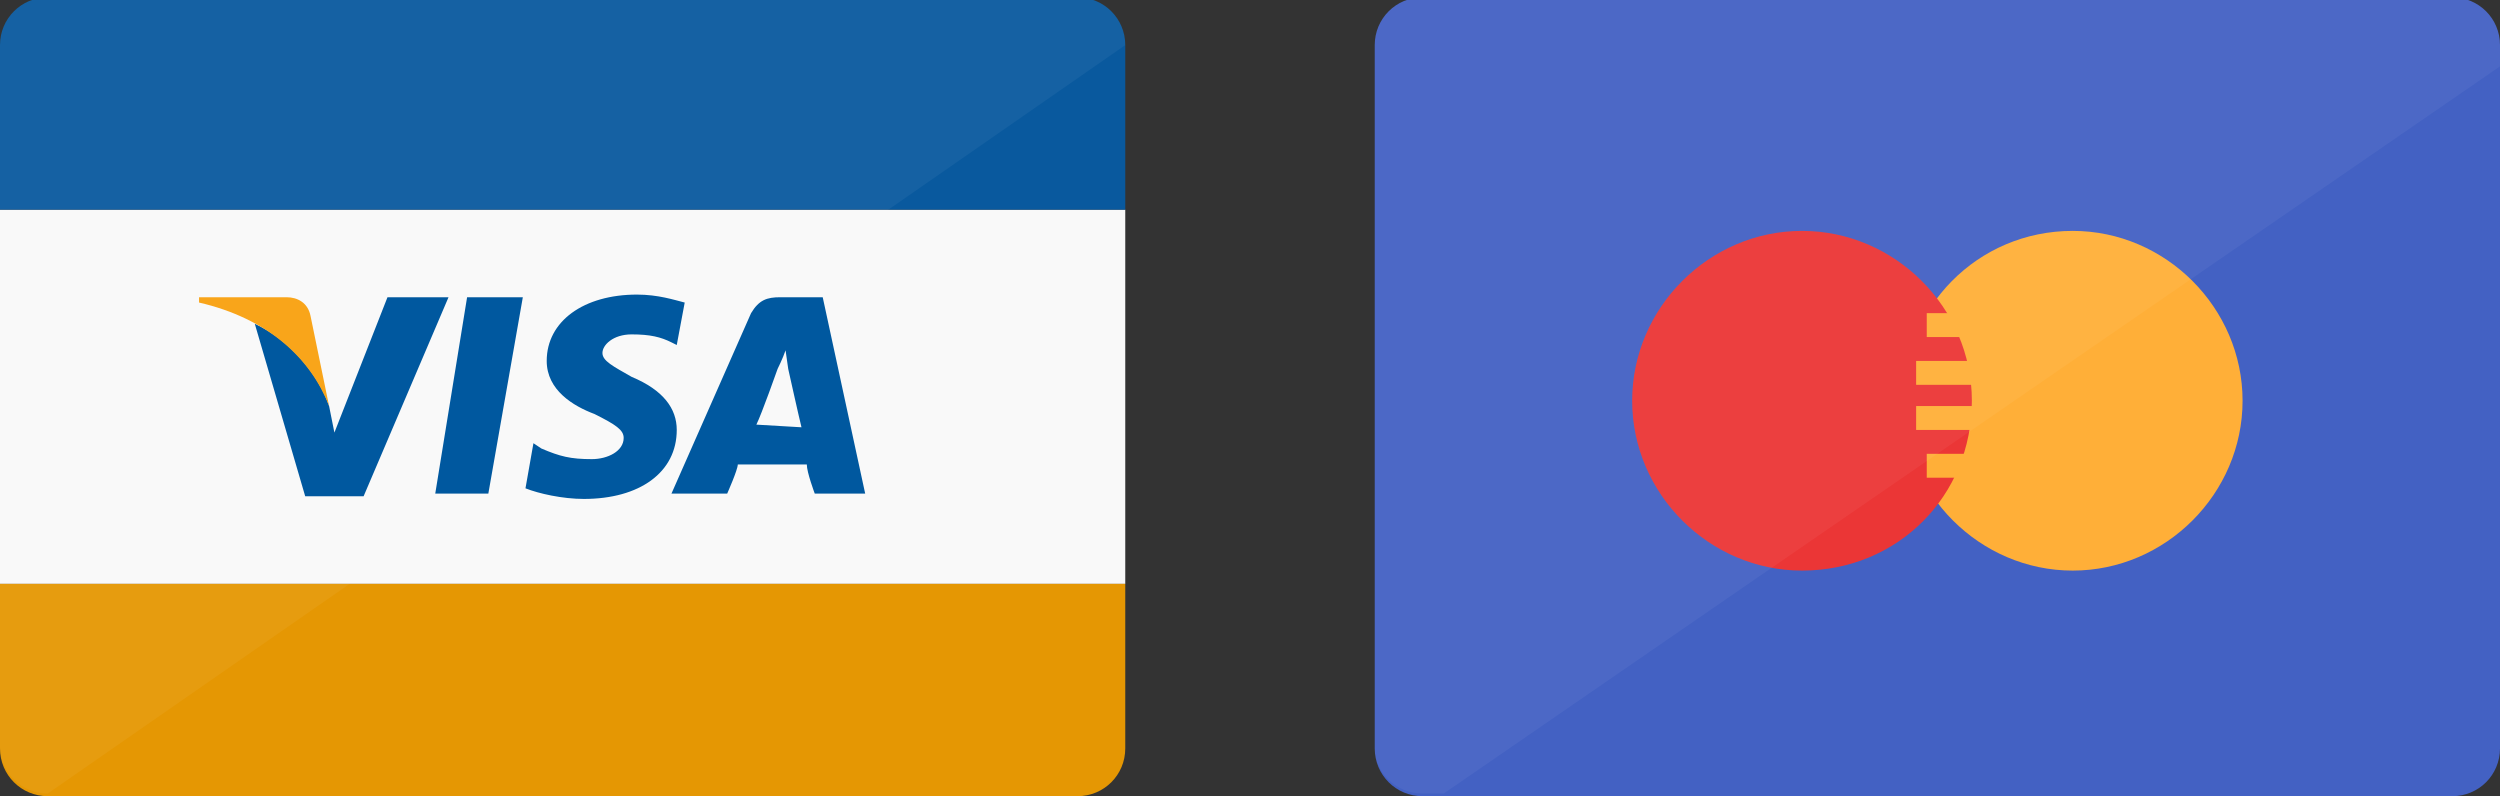 <svg version="1.1" id="Layer_1" xmlns="http://www.w3.org/2000/svg" x="0" y="0" viewBox="0 0 94.2 30" xml:space="preserve"><rect x="0" y="0" width="94.2" height="30" fill="#333333" stroke="none"/><style>.st3{opacity:5.000000e-02;fill:#fff;enable-background:new}.st7{fill:#ffaf38}</style><path fill="#f9f9f9" d="M0 7.9h42.4V22H0z"/><path d="M1.8-.1h38.8c1 0 1.8.8 1.8 1.8v6.2H0V1.7C0 .7.8-.1 1.8-.1z" fill="#09599e"/><path d="M0 22h42.4v6.2c0 1-.8 1.8-1.8 1.8H1.8c-1 0-1.8-.8-1.8-1.8V22z" fill="#e59703"/><path class="st3" d="M1.8 29.9c-1 0-1.8-.8-1.8-1.8V1.7C0 .7.8-.1 1.8-.1h38.8c1 0 1.8.8 1.8 1.8"/><path d="M16.4 18.6l1.2-7.4h2.1l-1.3 7.4zm9.4-7.2c-.4-.1-1-.3-1.8-.3-2 0-3.4 1-3.4 2.5 0 1.1 1 1.7 1.8 2 .8.4 1.1.6 1.1.9 0 .5-.6.8-1.2.8-.8 0-1.2-.1-1.9-.4l-.3-.2-.3 1.7c.5.2 1.4.4 2.2.4 2.1 0 3.5-1 3.5-2.6 0-.8-.5-1.5-1.7-2-.7-.4-1.1-.6-1.1-.9 0-.3.4-.7 1.1-.7s1.1.1 1.5.3l.2.1.3-1.6m5.2-.2h-1.6c-.5 0-.8.1-1.1.6l-3 6.8h2.1s.4-.9.4-1.1h2.6c0 .3.3 1.1.3 1.1h1.9L31 11.2M28.5 16c.2-.4.8-2.1.8-2.1s.2-.4.3-.7l.1.7s.4 1.8.5 2.2l-1.7-.1zm-13.9-4.8l-2 5.1-.2-1c-.4-1.2-1.5-2.5-2.8-3.1l1.9 6.5h2.2l3.2-7.5h-2.3" fill="#00589f"/><path d="M10.8 11.2H7.5v.2c2.6.6 4.2 2.1 4.9 3.9l-.7-3.4c-.1-.5-.5-.7-.9-.7" fill="#f9a51a"/><path d="M53.6-.1h38.8c1 0 1.8.8 1.8 1.8v26.5c0 1-.8 1.8-1.8 1.8H53.6c-1 0-1.8-.8-1.8-1.8V1.7c0-1 .8-1.8 1.8-1.8z" fill="#4361c3"/><path class="st7" d="M78.1 8.7c3.5 0 6.4 2.9 6.4 6.4s-2.9 6.4-6.4 6.4-6.4-2.9-6.4-6.4 2.8-6.4 6.4-6.4z"/><path class="st7" d="M72.6 11.8H77v.9h-4.4z"/><path d="M67.9 21.5c-3.5 0-6.4-2.9-6.4-6.4s2.9-6.4 6.4-6.4 6.4 2.9 6.4 6.4c0 3.6-2.8 6.4-6.4 6.4z" fill="#eb3636"/><path class="st7" d="M72.6 18v-.9h5.7v.9h-5.7zm0-6.2h5.7v.9h-5.7v-.9zm5.3 2.7h-5.7v-.9h5.7v.9zm0 1.7h-5.7v-.9h5.7v.9z"/><path class="st3" d="M53.6 29.9h.8L94.2 2.5v-.8c0-1-.8-1.8-1.8-1.8H53.6c-1 0-1.8.8-1.8 1.8v26.5c0 .9.8 1.7 1.8 1.7z"/></svg>